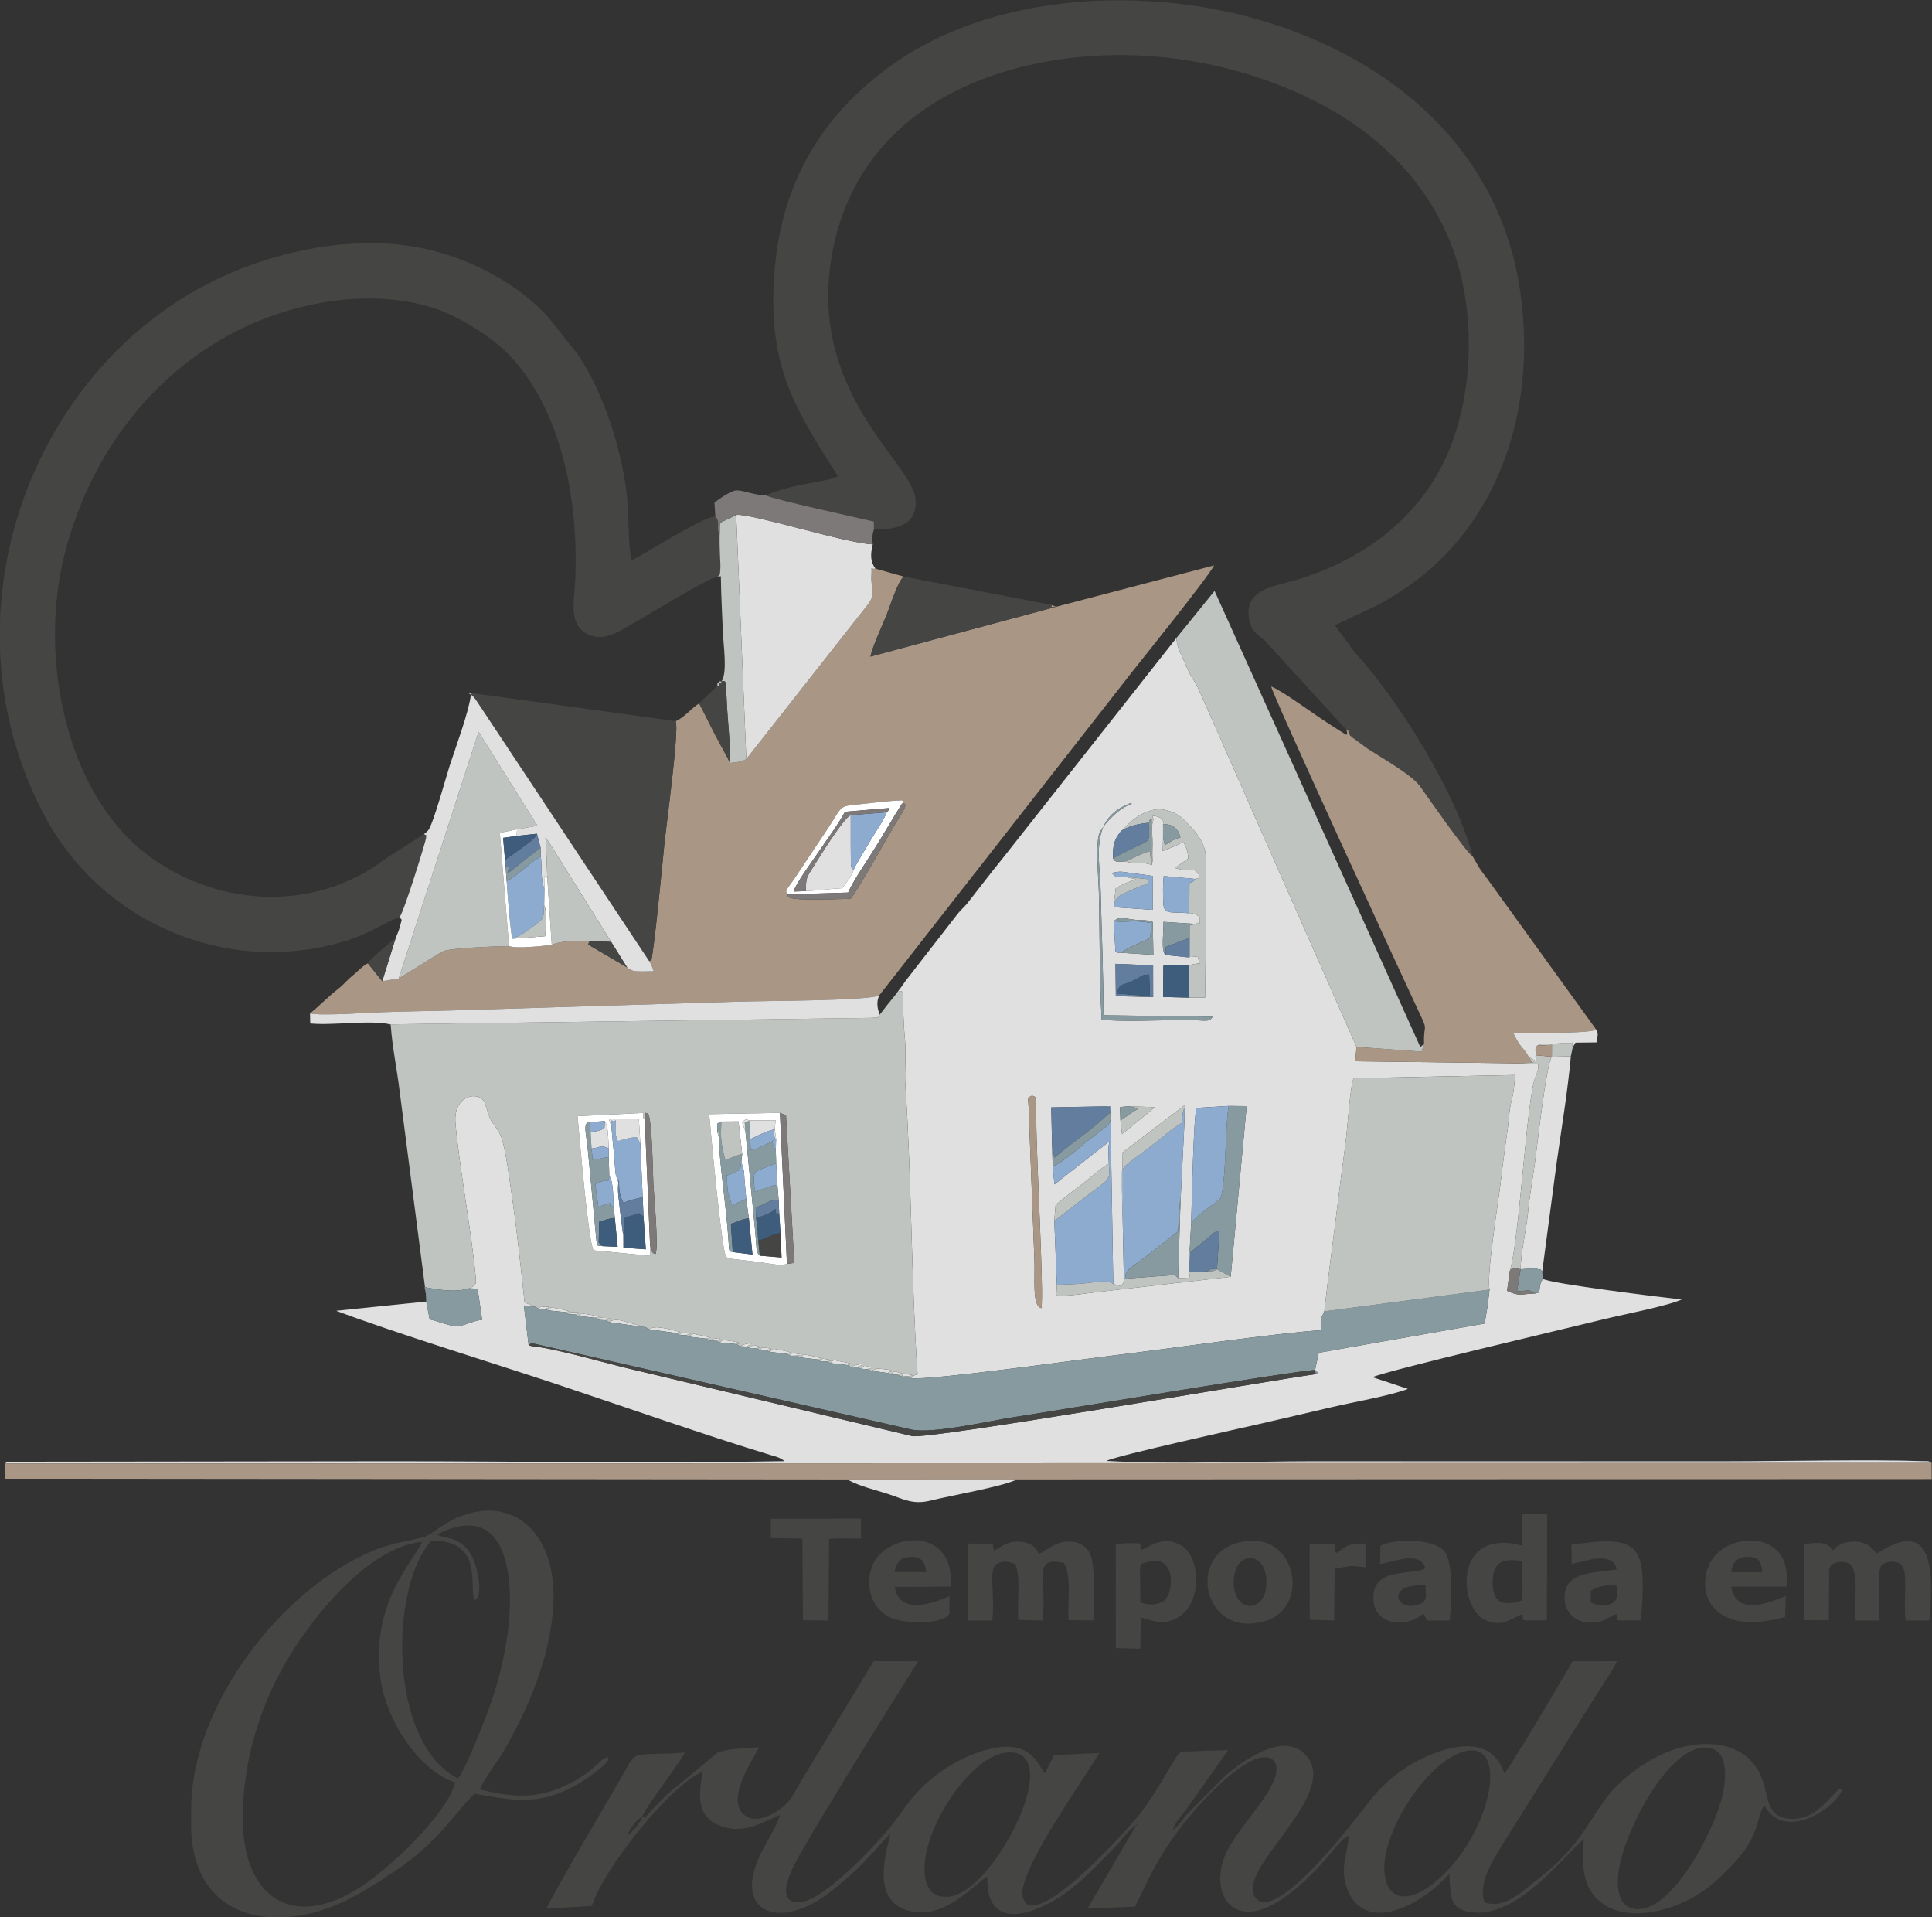 <?xml version="1.0" encoding="UTF-8"?>
<!DOCTYPE svg PUBLIC "-//W3C//DTD SVG 1.1//EN" "http://www.w3.org/Graphics/SVG/1.1/DTD/svg11.dtd">
<!-- Creator: CorelDRAW 2021 (64-Bit) -->
<svg xmlns="http://www.w3.org/2000/svg" xml:space="preserve" width="362.1mm" height="359.22mm" version="1.1" style="shape-rendering:geometricPrecision; text-rendering:geometricPrecision; image-rendering:optimizeQuality; fill-rule:evenodd; clip-rule:evenodd"
viewBox="0 0 36210 35921.98"
 xmlns:xlink="http://www.w3.org/1999/xlink"
 xmlns:xodm="http://www.corel.com/coreldraw/odm/2003">
 <rect x="0" y="0" width="36210" height="35921.98" fill="#333333" stroke="none"/>
 <defs>
  <style type="text/css">
   <![CDATA[
    .fil9 {fill:#3E5D7C}
    .fil3 {fill:#454544}
    .fil8 {fill:#627D9D}
    .fil6 {fill:#7C7978}
    .fil4 {fill:#869A9F}
    .fil5 {fill:#8DABCF}
    .fil1 {fill:#A99684}
    .fil2 {fill:#BFC4C0}
    .fil0 {fill:#E0E0E0}
    .fil7 {fill:white}
   ]]>
  </style>
 </defs>
 <g id="Layer_x0020_1">
  <g id="_2789030837136">
   <path class="fil0" d="M22124.1 22541.69l-43.67 1406.59 224.52 7.01c-48.53,-273.99 21.67,-315.42 -7.66,-524.85l26.1 -482.8c14.54,-335.24 42.42,-2033.56 103.57,-2187.96l603.09 -36.32 335.09 3.62 -299.13 3197.6 -2433.96 278.28c-233.82,23.17 -629.52,95.78 -834.58,68.63l10.71 -198.36 -48.14 -1194.09 24.74 -300.74c154.79,-135.37 323.21,-257.98 482.89,-379.24 108.95,-82.74 410.73,-347.84 515,-391.57 -5.64,-137.91 -21.61,-301.77 11.97,-422.56l-1031.98 808.92 -32.78 -344.22 -11.03 -364.91 -16.04 -734.11 1106.93 -20.35 55.39 3329.02 134.19 37.44c63.59,-69.83 55.4,-20.2 63.88,-143.99l-23.55 -1191.01 -7.29 -1161.76 1182.65 -899.72 -18.56 390.49 -72.35 1450.96zm-2782.28 -2012.04c99.89,35.92 79.25,2.85 80.44,456.22 1.97,751.1 145.59,3226.67 95.95,3526.23 -180,-41.34 -115.41,-547.77 -131.24,-910.68l-109 -2860.9c-7.6,-199.22 -38.65,-158.82 63.85,-210.87zm1657.63 464.9l-9.41 -250.66 145.72 -13.45 512.6 15.14 -618.38 505.68 -30.53 -256.71zm-92.59 -2934.77l704.75 28.95 0.89 593.4 -699.09 -16.32 -6.55 -606.03zm-32.88 -796.42c100.66,-99.95 212.67,-47.43 409.31,-27.63 126.36,12.73 222.28,-3.18 321.52,39.96l11.89 615.81 -607.04 -38.39c-163.82,-11.54 49.21,18.97 -72.07,-6.78 -5.9,-1.25 -20.82,-2.21 -25.49,-12.9 -4.34,-9.95 -12.88,-12.17 -6.88,-18.22l-31.24 -551.85zm-3.04 -265.06l38.5 -346.81c78.54,-64.01 271.18,-139.98 383.34,-176.06l-222.47 -49.9c-191.52,11.46 -123.11,30.09 -223.47,-56.27 64.81,-49.12 -16.66,-12.76 87.36,-30.86 32.56,-5.66 63.6,-4.03 96.63,-3.56l572.26 77.7 0.89 635.9 -733.04 -50.14zm713.82 -789.55l-7.58 -1.51c-143.53,-67.66 -373.14,-10.78 -483.4,-67.71 -112.62,4.05 -188.43,37.05 -234.61,-55.87 -3.1,-252.58 20.79,-354.78 159.91,-519.16l37.31 -20.71c66.23,-92.97 231.06,-239.59 386.34,-309.68 213.99,-96.59 357.25,-91.8 562.51,-1.55 83.86,36.88 137.55,84.18 200.22,143.91 43.68,41.62 49.78,52.46 87.13,90.21 117.14,118.38 277.67,315.31 300.26,523.53 31.91,294.04 -3.44,2225.57 -6.08,2701.33l-306.3 1.5 -481.93 -11.92 5.47 -586.82 475.07 -11.42c35.73,-7.82 112.3,-17.43 128.58,-21.93 191.74,-53 -29.92,57.13 73.71,-33.63 -88.36,-192.3 105.26,-57.93 -388.06,-107.68l-246.94 -25.11c-95.39,-63.68 -30.29,-478.09 -40.66,-620.6l599.71 38.8c90.24,-88.02 75.95,143.83 75.95,-132.08 -133.99,-102.75 -210.43,-61.8 -285.71,-75.81 -243.18,-18.87 -380.04,34.2 -391.32,-167.47 -9.48,-169.45 -11.42,-374.87 7.23,-522.1l599.24 54.83 43.91 -14.05c74.07,-47.28 -9.45,20.54 26.65,-51.51 -138.58,-207.07 -154.31,-36.36 -458.26,-141.11l246.95 -176.39c-6,-137.07 -36.88,-232.46 -105.84,-317.68 -29.83,35.92 -100.05,63.63 -135.6,81.63l-236.1 95.25 5.48 -252.48 -0.31 -245.08c-1.03,-46.05 30.17,-58.87 -46.33,-119.88 -6.51,-5.19 -16.86,-11.34 -24.28,-14.14 -202.93,-76.61 -100.55,32.55 -101.91,34.29 -84.79,108.71 33.36,656.01 -40.41,859.8zm-937.66 2896.62c-41.47,-784.86 -34.39,-1592.36 -51.85,-2383.32 -5.8,-263.1 -73.33,-955.95 19.62,-1131.6 87.48,-165.31 363.26,-460.12 596.85,-526.64 -30.87,-22.67 -3.42,-22.87 -80.3,9.54 -713.66,300.85 -516.52,992.34 -501.84,1648.69 16.99,759.33 52.98,1552.92 52.8,2301.68l2044.88 26.65c-64.8,116.59 -143.3,61.06 -492.65,61.99 -391.07,1.03 -1297.89,35.58 -1587.51,-6.99zm-3821.56 -525.14l-28.12 42.89 28.12 -42.89 75.29 -3.77c3.8,1.27 13.77,10.44 20.91,15.3 2.09,270.56 14.35,651.68 38.44,882.22 29.9,286.1 -12.63,555.36 9.48,881.77 115.36,1703.22 108.94,3682.47 227.38,5397.4 -147.66,43.59 -61.69,19.95 -119.86,72.55 402.05,37.6 3179.1,-354.41 3829.42,-432.11 879.36,-105.07 3147.99,-431.68 3856.66,-467.3 -7.84,-79.29 -17.48,-132.45 -5.48,-213.61l63.04 -140.58c85.68,-774.88 183.6,-1451.4 272.42,-2196.22 42.86,-359.4 97.45,-718.5 140.9,-1093.62 30.21,-260.9 74.2,-959.37 137.32,-1079.6l3026.94 -59.23c-31.38,272.19 -13.54,261.35 -75.09,507.92 -38.71,155.08 -42.63,333.06 -65.91,497.61 -39.33,278.02 -96.49,688.01 -131.16,999.93 -37,333.01 -271.51,1749.93 -208.88,2015.5 -12.11,114 -25.54,202.93 -37.97,318.1l-54.24 317.99 -3107.92 547.73 -70.3 321.8c125.5,108.68 13.42,77.52 12.76,78.59 -901.6,123.63 -7263.53,1231.08 -7565.43,1160.34l-5329.32 -1269.53c-487.53,-116.05 -1345.92,-371.87 -1804.95,-416.24l-52.58 -18.99 -88.71 -742.9 205.25 22.69 -191.88 -79.56c-78.14,-711.13 -138.63,-1323.64 -240.01,-2004.97 -33.24,-223.41 -122.5,-983.92 -228.24,-1161.18 -207.28,-347.47 -130.59,-117.45 -272.82,-556.67 -82.04,-253.36 -598.3,-184.78 -555.55,354.18 58.48,737.16 318.21,2156.83 381.34,2912.17 11.47,137.22 -10.88,137.95 -122.84,192.39l133.08 7.06c7.34,2.27 17.81,12.44 26.97,18.26l81.91 564.17c-172.46,17.34 -345.36,121.21 -485.59,120.54 -110.85,-0.52 -378.6,-102.86 -497.38,-128.66l-65.04 -333.44 -1686.74 173.46c1169.16,436.78 2940.69,977.89 4191.36,1394.7 1150.14,383.3 2798.94,960.18 3949.69,1307.54 106.31,32.09 171.04,42.66 262.57,114.99 -2424.28,45.59 -4892.9,2.26 -7322.12,2.26l-7223.32 8.38c-8.67,2.21 -18.8,6.85 -26.17,9.3l-46.68 24.47 36115.47 -10.36c-82.55,-48.74 -42.91,-29.1 -171.17,-34.09 -888.91,-34.63 -2721.77,2.3 -3636.19,2.3l-7761.11 0c-1250.73,0 -2665.53,61.71 -3896.03,-6.41 152.24,-92.12 2663.16,-645.7 2825.59,-683.33 484.34,-112.2 920.24,-211.91 1403.77,-326.2 396.48,-93.71 1083.75,-210.36 1420.37,-340.09l-663.47 -219.92c298.76,-130.9 3706.13,-930.09 4334.31,-1085.32 337.51,-83.41 1207.09,-250.78 1460.29,-370.35 -282.83,-29.3 -2523.88,-302.09 -2601.86,-389.8l-36.95 74.62c-2.68,8.33 -6.29,18.91 -8.87,28.45 -12.47,46.08 -15.67,105.41 -22.78,154.39l-68.37 19.37c-274.72,8.89 -296.28,63.6 -533.95,-49.41l51.93 -374.71c180.04,-557.91 313.02,-3250.3 484.42,-3647.2 3.94,-9.13 8.89,-16.33 12.63,-26.72 4.23,-11.72 7.61,-18.24 11.37,-31.37 27.58,-96.28 20.13,-64.95 25.48,-172.86l-392.84 -9.85 -3037.7 -38.14 23.52 -269.22 -2953.24 -6687.47c-83.78,-201.53 -133,-187.72 -249.31,-474.41 -68.18,-168.04 -166.73,-314.68 -173.03,-501.38l-3266.43 4141.32c-227.81,277.86 -427.71,546.51 -651.59,829.33 -56.26,71.07 -131,132.06 -183.88,200.91l-972.85 1252.3c-53.11,74.37 -95.35,141.16 -148.48,202.49zm-6606.54 5944.59c71.18,-32.97 133.44,-39.32 -19.9,-40.39 -130.67,-0.91 -28.55,-24.21 -106.92,35.99l126.82 4.4zm374.06 61.23l78.62 -16.21c-68.12,-18.96 -146.99,-37.5 -201.95,-45.97 -156.38,-24.09 -110.46,-62.09 -194,30.36l317.33 31.82zm190.39 44.6c69.58,-32.23 136.24,-40.06 -19.91,-41.1 -129.75,-0.86 -27.84,-25.18 -106.92,36.71l126.83 4.39zm374.05 61.85l78.66 -16.94c-68.57,-19.59 -150.25,-37.85 -203.25,-45.64 -138.16,-20.31 -141,-14.28 -192.74,30.15l317.33 32.43zm190.39 45.88c22.53,-10.88 196.95,-39.16 -18.8,-43.31 -131.25,-2.52 -27.91,-26.51 -108.02,37.02l126.82 6.29zm5546.85 1054.17l118.87 -2.04c45.71,-12.72 160.48,-15.27 16.34,-36.7 -168.01,-24.97 -79.92,-3.58 -135.21,38.74zm-198.46 -38.87l123.79 6.42 96.95 -24.27c-174.41,-37.34 -121.57,-67.76 -220.74,17.85zm-365.98 -66.96l309.26 39.44c134.38,-68.27 43.55,-50.76 -95.22,-74.36 -3.85,-0.65 -92.11,-6.59 -95.59,-6.22 -11.02,1.15 -20.23,2.8 -30.69,4.9l-87.76 36.24zm-198.46 -38.88l123.78 6.43 96.95 -24.27c-178.7,-38.69 -121.66,-69.81 -220.73,17.84zm-183.55 -33.81l126.82 6.29c186.87,-94.92 -5.2,-54.58 -95.38,-21.84 -7.61,2.76 -22.44,8.09 -31.44,15.55zm-380.9 -72.02l312.67 36.19 88.18 -21.94c-71.9,-18.36 -152.89,-36.52 -208.46,-44.98 -155.91,-23.75 -108.62,-61.96 -192.39,30.73zm-189.59 -31.68l118.87 -2.04c45.4,-11.63 162.66,-14.4 16.77,-36.39 -164.25,-24.75 -69.79,-12.29 -135.64,38.43zm-374.85 -74.15l312.67 36.19 84.05 -19.53c-67.24,-20.78 -145.35,-39.74 -202.72,-48.27 -156.51,-23.28 -111.49,-59.7 -194,31.61zm-189.6 -31.68l118.87 -2.05c45.56,-11.67 162.45,-14.54 16.77,-35.66 -171.8,-24.9 -85.42,0.41 -135.64,37.71zm-382.01 -72.69l313.64 35.9 90.21 -20.35c-68.84,-20.76 -144.52,-39.8 -202.21,-48.39 -165.2,-24.62 -112.13,-55.74 -201.64,32.84zm-182.43 -33.14l118.87 -2.87c43.44,-11.59 162.6,-15.17 16.33,-35.26 -169.03,-23.23 -77.47,-5.31 -135.2,38.13zm-198.46 -38.88l130.09 2.09 90.2 -20.36c-173.97,-36.92 -121.13,-67.34 -220.29,18.27zm-183.55 -33.81l126.82 6.29c133.85,-68 76.18,-75.58 -65.89,-34.83l-60.93 28.54zm-380.9 -72.02l317.33 32.43 83.21 -18.33c-71.06,-18.13 -152.94,-36.38 -208.15,-44.55 -136.69,-20.24 -139.67,-15.06 -192.39,30.45zm-183.55 -33.81l126.83 4.39c93.45,-43.28 107.11,-65.02 -40.62,-39.96l-55.03 20.5c-7.46,2.65 -22.22,7.79 -31.18,15.07zm-380.89 -72.03l312.67 36.19 83.71 -20.53c-69.51,-19.84 -150.56,-38.25 -203.64,-46.39 -155.93,-23.91 -109.16,-61.75 -192.74,30.73zm-183.55 -33.81l126.82 4.39c69.59,-32.22 136.25,-40.06 -19.9,-41.09 -129.75,-0.86 -27.84,-25.19 -106.92,36.7zm-570.49 -103.7l502.27 67.25 83.67 -19.8c-296.81,-71.09 -474.44,-128.79 -585.94,-47.45zm-755.53 -136.5l693.35 97.92 -475.27 -131.38c-67.7,-10.72 -164.9,-11.67 -218.08,33.46z"/>
   <path class="fil1" d="M14764.6 16759.85c-66.19,-72.5 -16.27,-86.21 137.29,-315.33l592.68 -889c278.33,-417.5 224.08,-446.71 507.36,-473.68 300.92,-28.64 616.08,-75.81 905.73,-84.9 34.98,47.41 33.48,1.53 -6.24,68.43 177.99,-61.71 -46.62,242.98 -132.92,390.42 -164.81,281.6 -709.25,1258.36 -829.39,1386.18 -170.63,0 -1085.42,47.92 -1162.22,-35.27 -53.89,15.1 -34.86,13.09 -12.29,-46.85zm5028.33 -5390.11l-93.28 -37.15c38.06,44.06 -69.68,53.71 93.28,37.15l-3478.9 933.54c40.81,-195.47 221.89,-579.83 302.38,-780.29 61.49,-153.14 220.15,-656.27 324.56,-718.61l-532.49 -149.22c-116.94,20.2 -60.77,-80.81 -76.92,135.31 -16.06,214.98 93.2,308.5 -46.16,511.93l-2297.8 2920.56c-91.07,57.67 -171.28,57.99 -307.4,73.68 -32.33,-89.79 -201.66,-380.25 -275.56,-524.05 -102.84,-200.09 -195.85,-393.9 -301.99,-593.99 -165.27,109.75 -272.53,261.69 -438.69,334.76 68.42,163.77 -173.73,1932.7 -210.82,2290.44 -34.31,330.99 -200.96,2117.36 -260.98,2245.34 12.14,-61.07 27.08,-48.44 -31.33,-48.44l31.33 48.44c3.63,8.68 9.36,19.98 11.79,25.66l21.64 50.55c11.93,29.11 11.92,22 26.59,73.63 -89.08,0 -199.99,6.54 -285.66,2.52 -67.23,-3.16 -61.32,2.21 -121.31,-18.03l-70.03 -39.46c-3.65,-10.95 -13.91,-11.18 -21.16,-16.37l-731.69 -429.32 32.46 -71.36c-204.63,-2.74 -572.03,2.29 -713.46,79.63 -183.54,17.5 -668.77,77.38 -801.62,19.67 -197.79,4.17 -1104.64,36.09 -1231.41,98.22 -100.73,49.37 -309.36,184.79 -418.51,252.49 -149.85,92.94 -262.11,165.37 -417.49,258.69l-308.01 50 -269.56 -335.21c-102.01,49.63 -191.65,153.56 -284.08,228.17 -106.46,85.94 -166.85,169.13 -275.29,253.36 -182.43,141.7 -347.16,313.24 -524.2,457.39 215.58,47.77 1052.39,-12.4 1325.33,-22.58 443.56,-16.52 893.5,-21.65 1339.96,-33.74l5325.82 -163.89c425.97,-16.13 2488.01,-13.21 2677.37,-118.62l4733.75 -6054.57c193.83,-246.89 1408.48,-1752.06 1542.34,-2002.2l-2962.8 775.97z"/>
   <path class="fil2" d="M14617.76 20852.48l113.94 46.43 154.94 2765.23 -137.43 17.02c-119.71,51.69 -398.91,-19.96 -560.82,-38.08l-487.12 -56.25c-88.73,-21.7 -47.9,0.49 -93.39,-44.05 -81.15,-97.46 -287.55,-2331.27 -316.1,-2665.47l1325.98 -24.83zm-2533.42 122.29c23.92,-199.11 -7.32,-91.69 60.82,-115.34 79.47,135.86 89.24,1091.99 100.17,1331.01 7.27,159.07 103.94,1182.59 40.94,1305.7 -3.57,-1.15 -71.79,11.27 -92.52,-127.05 -2.31,-15.44 -5.18,-20.76 -9.78,-30.33l-0.71 192.68 -1060.26 -102.99c-102.39,-198 -260.22,-2110.04 -298.83,-2514l1231.03 -60.4c0,134.54 -4.12,74.66 29.14,120.72zm4741.2 -2394.54l-28.12 42.89c-67.85,81.43 -96.92,117.85 -158.54,195.2 -65.76,82.54 -102.2,135.64 -151.55,194.18 -71.35,87.55 27.27,36.23 -142.28,60.25l-8998.6 121.18c-3.9,-7.85 -16.46,1.81 -24.7,2.63 30.61,427.08 115.75,821.52 165.89,1229.67l494.42 3819.89 -20.99 -126.84c278.48,53.81 580.7,101.92 832.88,21.05 111.96,-54.44 134.31,-55.17 122.84,-192.39 -63.13,-755.34 -322.86,-2175.01 -381.34,-2912.17 -42.75,-538.96 473.51,-607.54 555.55,-354.18 142.23,439.22 65.54,209.2 272.82,556.67 105.74,177.26 195,937.77 228.24,1161.18 101.38,681.33 161.87,1293.84 240.01,2004.97l191.88 79.56 68.23 36.45c78.37,-60.2 -23.75,-36.9 106.92,-35.99 153.34,1.07 91.08,7.42 19.9,40.39l56.73 29.41c83.54,-92.45 37.62,-54.45 194,-30.36 54.96,8.47 133.83,27.01 201.95,45.97l-78.62 16.21 63.56 40.21c79.08,-61.89 -22.83,-37.57 106.92,-36.71 156.15,1.04 89.49,8.87 19.91,41.1l56.72 29.42c51.74,-44.43 54.58,-50.46 192.74,-30.15 53,7.79 134.68,26.05 203.25,45.64l-78.66 16.94 63.57 39.59c80.11,-63.53 -23.23,-39.54 108.02,-37.02 215.75,4.15 41.33,32.43 18.8,43.31l64.1 35.73c53.18,-45.13 150.38,-44.18 218.08,-33.46l475.27 131.38 62.18 38.58c111.5,-81.34 289.13,-23.64 585.94,47.45l-83.67 19.8 68.22 36.45c79.08,-61.89 -22.83,-37.56 106.92,-36.7 156.15,1.03 89.49,8.87 19.9,41.09l56.73 29.42c83.58,-92.48 36.81,-54.64 192.74,-30.73 53.08,8.14 134.13,26.55 203.64,46.39l-83.71 20.53 68.22 35.84c8.96,-7.28 23.72,-12.42 31.18,-15.07l55.03 -20.5c147.73,-25.06 134.07,-3.32 40.62,39.96l56.72 29.42c52.72,-45.51 55.7,-50.69 192.39,-30.45 55.21,8.17 137.09,26.42 208.15,44.55l-83.21 18.33 63.57 39.59 60.93 -28.54c142.07,-40.75 199.74,-33.17 65.89,34.83l56.73 27.52c99.16,-85.61 46.32,-55.19 220.29,-18.27l-90.2 20.36 68.37 36.79c57.73,-43.44 -33.83,-61.36 135.2,-38.13 146.27,20.09 27.11,23.67 -16.33,35.26l63.56 36.01c89.51,-88.58 36.44,-57.46 201.64,-32.84 57.69,8.59 133.37,27.63 202.21,48.39l-90.21 20.35 68.37 36.79c50.22,-37.3 -36.16,-62.61 135.64,-37.71 145.68,21.12 28.79,23.99 -16.77,35.66l70.73 33.73c82.51,-91.31 37.49,-54.89 194,-31.61 57.37,8.53 135.48,27.49 202.72,48.27l-84.05 19.53 62.18 37.96c65.85,-50.72 -28.61,-63.18 135.64,-38.43 145.89,21.99 28.63,24.76 -16.77,36.39l70.72 33.72c83.77,-92.69 36.48,-54.48 192.39,-30.73 55.57,8.46 136.56,26.62 208.46,44.98l-88.18 21.94 68.23 35.83c9,-7.46 23.83,-12.79 31.44,-15.55 90.18,-32.74 282.25,-73.08 95.38,21.84l56.73 27.52c99.07,-87.65 42.03,-56.53 220.73,-17.84l-96.95 24.27 74.68 32.45 87.76 -36.24c10.46,-2.1 19.67,-3.75 30.69,-4.9 3.48,-0.37 91.74,5.57 95.59,6.22 138.77,23.6 229.6,6.09 95.22,74.36l56.72 27.52c99.17,-85.61 46.33,-55.19 220.74,-17.85l-96.95 24.27 74.67 32.45c55.29,-42.32 -32.8,-63.71 135.21,-38.74 144.14,21.43 29.37,23.98 -16.34,36.7l63.57 35.19c58.17,-52.6 -27.8,-28.96 119.86,-72.55 -118.44,-1714.93 -112.02,-3694.18 -227.38,-5397.4 -22.11,-326.41 20.42,-595.67 -9.48,-881.77 -24.09,-230.54 -36.35,-611.66 -38.44,-882.22 -7.14,-4.86 -17.11,-14.03 -20.91,-15.3l-75.29 3.77z"/>
   <path class="fil3" d="M14356.38 9281.43c77.09,63.11 1760.09,428.21 2021.76,490.89l1.79 149.96c442.8,0 817.35,-83.47 778,-571.89 -56.56,-702.16 -2138.13,-2054.24 -1520,-4799.32 480.14,-2132.28 2304.5,-3208.38 4407.48,-3462.92 1565.41,-189.47 3111.05,110.18 4385.45,701.58 1204.01,558.73 2142.21,1398.89 2679.06,2578.96 582.95,1281.38 554.51,3080.2 -65.63,4321.81 -537.01,1075.17 -1577.07,1887.31 -3009.45,2247.06 -352.31,88.49 -700.46,208.93 -624.45,657.64 38.54,227.5 144.07,290.02 279.09,390.98l1545.33 1689.51c44.43,41.2 16.16,-38.09 63.15,94.28l5.56 15.97c8.12,4.64 19.04,4.73 22.43,16.85 3.33,11.92 17.32,13.08 21.86,16.86l284.88 209.43c283.35,182.55 832.46,493.3 984.97,707.78 75.91,106.76 864.61,1241.28 985.95,1313.99 -295.57,-1155.6 -1371.92,-2917 -2211.95,-3825.5l-373.54 -508.94 771.61 -362.92c138.37,-74.63 247.77,-137.25 380.69,-220.1 1858.93,-1158.64 2638.39,-3346.07 2329.18,-5618.34 -365.87,-2688.66 -2377.94,-4371.73 -4769.63,-5105.8 -2191.81,-672.72 -5087.62,-571.7 -7015.13,808.79 -1323.24,947.7 -2093.62,2230.61 -2206.28,3967.34 -112.38,1732.6 415.72,2497.49 1196.2,3740.27l-154.01 56.71c-390.07,79.7 -834.46,135.87 -1194.37,299.07z"/>
   <path class="fil3" d="M7487.14 17188.74c89.17,-106.97 498.58,-1450.4 497.49,-1480.38 -3.43,-94.02 60.13,-17.37 -37.35,-79.48l-710.65 453.94c-1361.07,1043.26 -3247.62,916.73 -4554.55,-128.53 -1435.67,-1148.24 -1960.35,-3608.35 -1475.81,-5550.63 620.77,-2488.36 2508.06,-4401.4 5009.46,-4761.6 726.71,-104.64 1528.85,-49.33 2149.67,219.9 372.43,161.51 848.87,467.64 1110.86,723.44 969.3,946.4 1371.05,2610.05 1306.72,4245.25 -15.63,397.31 -121.78,821.84 168.68,1017.18 326.16,219.35 650.76,-19.67 914.96,-166.47 277.19,-154.01 1376.63,-840.92 1589.94,-876.83 54.98,-83.56 27.96,20.32 44.09,-148.41 5.3,-55.38 -3.14,-154.46 -5.68,-213.35 -6.09,-141.51 -9.96,-282.99 -7.25,-424.59 -77.38,-141.07 25.02,-219.64 -81.11,-343.77 -301.67,43.69 -1260.77,678.82 -1574.12,825.37 -112.5,-710.45 37.3,-1002.59 -266.28,-2157.84 -159.29,-606.15 -442.39,-1283.07 -751.59,-1719.11l-530.61 -668.99c-565.42,-633.94 -1491.81,-1129.84 -2395.91,-1308.38 -1393.91,-275.27 -2945.14,121.64 -4027.32,689.05 -3397.99,1781.61 -4959.55,6331.99 -3021.47,9958.44 1113.11,2082.79 3584.45,3058 5808.13,2282 276.38,-96.44 679.12,-344.15 839.7,-386.21z"/>
   <path class="fil3" d="M29697.22 34458.4c-19.29,28.77 23.5,-35.05 0,0zm-4389.31 -37.45c-4.83,8.88 -11.83,-23.44 -13.64,-27.1l13.64 27.1zm-4002.64 -244.2c0.01,-4.72 10.55,7.88 7.9,11.8 -42.71,63.1 -10.48,-15.67 -11.12,-16.64 -0.1,-0.16 3.21,6.77 3.22,4.84zm-9535.98 207.27c16.69,-93.85 172.72,-313.07 267.99,-342.63 -23.07,100.28 -191.89,294.42 -267.99,342.63zm2866.82 -383.08c0,-3.96 10.22,6.28 7.55,9.21l-7.55 -9.21zm17659.84 -416.12c-130.43,657.53 -921.34,2194.15 -1595.17,2188.87 -413.55,-3.24 -415.55,-479.68 -342.12,-837.35 146.62,-714.21 900.95,-2171.49 1581.37,-2190.68 428.24,-12.08 429.52,468.15 355.92,839.16zm-13008.17 -105.83c-137.1,762.24 -903.34,1963.37 -1464.57,2054.38 -431.59,69.99 -529.7,-281 -485.93,-675.7 83.35,-751.54 846.46,-1904.74 1481.87,-2011.8 439.05,-73.98 536.3,256.89 468.63,633.12zm6657.02 1516.94c0,-690.6 709.82,-1831.22 1361.52,-2127 924.83,-419.73 756.01,1100.76 -81.25,2072.85 -683.31,793.35 -1280.27,771.64 -1280.27,54.15zm-6362.07 -1766.03c-136.63,-159.7 -274.1,-761.01 -1318.3,-369.2 -464.38,174.25 -854.32,472.45 -1124.89,778.93 -144.11,163.23 -274.47,368.41 -411.61,541.46 -320,403.78 -1029.83,1133.84 -1481.47,1377.49 -246.79,133.15 -595.25,152.92 -499.15,-251.29 56.54,-237.79 182.11,-453.22 299.02,-655.35 594.72,-1028.21 1528.86,-2510.95 2162.33,-3525l-834.45 -1.34 -1363.63 2254.6c-144.44,241.23 -189.45,378.63 -396.12,523.35 -150.61,105.47 -450.84,263.99 -647.31,117.97 -390.33,-290.09 140.55,-1042.79 263.36,-1281.05 -230.31,17.5 -597.36,22.7 -783.8,101.52l-964.43 798.1c-74.78,82.15 -128.85,133.87 -208.08,214.82 -245.77,251.07 -112.84,166.24 -236.92,186.48 23.49,-124.82 617.95,-886.01 800.56,-1202.1 -859.96,57.58 -917.3,-31.84 -1063.41,233.79 -37.34,67.88 -69.77,126.94 -100.94,181.41 -208.03,363.46 -1380.8,2347.04 -1431.26,2510.53l850.63 -51.34c204.43,-662.44 1424.24,-2234.4 2079.37,-2518.86 -91.01,473.28 -103.72,833.66 297.89,1005.52 463.52,198.34 835.24,-67.58 1150.61,-194.23 -100.96,341.19 -409.24,680.4 -504.45,1123.37 -123.01,572.31 272.67,826.65 804.92,666.57 435.08,-130.85 716.92,-407.72 987.82,-634.38 319.97,-267.72 683.78,-728.31 783.01,-802.74 -74.32,320.08 -403.46,1290.82 385.87,1456.06 665.48,139.32 1174.87,-518.53 1427.43,-648.76 -38.27,1134.1 1046.76,622.8 1499.58,281.13 266.17,-200.83 454.81,-395.18 662.84,-607.19 95.39,-97.23 217.01,-214.42 311.96,-322.41 110.04,-125.15 168.43,-223.61 319.52,-323.09l-915.42 1567.14 892.27 -35.28c194.14,-407.49 336.29,-716.17 569.43,-1083.41 346.82,-546.31 1091.82,-1411.79 1650.85,-1667.04 233.11,-106.43 485.55,-53.75 416.44,273.6 -84.88,402.03 -761.16,1057.21 -953.81,1518.08 -196.67,470.51 -73.4,1047.55 439.22,1053.41 514.88,5.88 1174.69,-664.25 1472.69,-1011.17 83.42,-97.11 283,-371.61 402.74,-408.64 -0.58,313.22 -166.57,556.97 -39.14,948.1 294.7,904.51 1360.06,401.23 1928.87,-239.4 28.14,425.45 -9.41,674.68 436.96,724.18 874.41,96.98 1738.03,-1106.29 2085.01,-1372.66 -55.42,591.27 4.46,998.33 410.83,1245.82 397.77,242.25 988.66,139.22 1388.57,-34.3 478.81,-207.75 706.01,-442.89 990.22,-738.36 517.98,-538.49 434.55,-870.46 591.8,-1106.99 374.91,681.94 1316.88,73.95 1469.55,-305.45 -123.26,2.82 -18.61,-42.83 -129.58,61.58 -183.65,172.79 -394.56,486.59 -778.13,497.7 -571.61,16.56 -450.48,-442.12 -643.07,-841.21 -352.15,-729.79 -1347.8,-672.05 -2043.02,-261.11 -1233.47,729.09 -888.89,1300.35 -2172.38,2273.33 -234.08,177.45 -561.99,524.34 -944.95,394.85 -158.79,-386.51 266.51,-966.22 439.74,-1252.93l1373.76 -2189.95c110.38,-180.52 229.05,-356.88 340.6,-540.65 98.91,-162.95 255.18,-369.98 324.89,-538.05l-827.46 1.88c-146.5,249.87 -1185.6,2015.72 -1282.04,2102.16 -214.44,-652.78 -854.72,-564.36 -1376.37,-352.15 -490.85,199.69 -876.06,520.4 -1145.3,865.25 -284.13,363.93 -1665.14,2189.05 -2101.92,1858.74 -571.72,-494.05 1691.11,-2018.91 854.23,-2760.63 -438.83,-388.92 -1203.87,221.67 -1433.57,407.03l-773.88 776.9c-74.22,95.09 -138.95,206.87 -236.29,259.3 38.24,-137.37 161.35,-257.27 252.52,-381.5l782.66 -1108.33c-234,3.55 -475.55,14.51 -709.8,23.39 -167.04,6.33 -168.94,-14.13 -250.43,92.74 -63.55,83.33 -383.83,675.3 -676,1056.95 -240.02,313.51 -2079.9,2350.5 -2215.14,1553.61 -80.82,-476.19 1163.41,-2197.84 1437.87,-2674.23l-846.64 40.09 -173.88 342.84z"/>
   <path class="fil1" d="M26689.99 19559l-45.35 146.67 -1220.29 -88.53 -23.52 269.22 3037.7 38.14 331.1 -13.59c-88.81,3.68 -55.47,-27.64 -126.47,-119.88 -52.77,-104.52 -98.97,-133.57 -158.22,-216.32 -43.16,-60.27 -84.56,-137.29 -126.75,-221.58 271.08,0 1409.33,19.6 1558.8,-59.96l-2036.97 -2819.67c-67.6,-88.77 -90.45,-118.75 -149.49,-203.34l-114.16 -196.83c-2.58,-4.7 -7.84,-15.41 -12.76,-22.48 -121.34,-72.71 -910.04,-1207.23 -985.95,-1313.99 -152.51,-214.48 -701.62,-525.23 -984.97,-707.78l-284.88 -209.43c-4.54,-3.78 -18.53,-4.94 -21.86,-16.86 -3.39,-12.12 -14.31,-12.21 -22.43,-16.85l-5.56 -15.97c-46.99,-132.37 -18.72,-53.08 -63.15,-94.28 18.51,71.32 20.53,48.58 -1.6,94.39 -246.24,-154.11 -460.82,-292.06 -708.96,-465.98 -150.37,-105.4 -546.85,-382.93 -699.45,-441 46.82,209.49 2359.85,5218.82 2622.91,5785.08 377.2,811.95 226.63,430.91 242.28,910.82z"/>
   <path class="fil4" d="M24820.82 24572.1l-63.04 140.58c-12,81.16 -2.36,134.32 5.48,213.61 -708.67,35.62 -2977.3,362.23 -3856.66,467.3 -650.32,77.7 -3427.37,469.71 -3829.42,432.11l-63.57 -35.19 -118.87 2.04 -74.67 -32.45 -123.79 -6.42 -56.72 -27.52 -309.26 -39.44 -74.68 -32.45 -123.78 -6.43 -56.73 -27.52 -126.82 -6.29 -68.23 -35.83 -312.67 -36.19 -70.72 -33.72 -118.87 2.04 -62.18 -37.96 -312.67 -36.19 -70.73 -33.73 -118.87 2.05 -68.37 -36.79 -313.64 -35.9 -63.56 -36.01 -118.87 2.87 -68.37 -36.79 -130.09 -2.09 -56.73 -27.52 -126.82 -6.29 -63.57 -39.59 -317.33 -32.43 -56.72 -29.42 -126.83 -4.39 -68.22 -35.84 -312.67 -36.19 -56.73 -29.42 -126.82 -4.39 -68.22 -36.45 -502.27 -67.25 -62.18 -38.58 -693.35 -97.92 -64.1 -35.73 -126.82 -6.29 -63.57 -39.59 -317.33 -32.43 -56.72 -29.42 -126.83 -4.39 -63.56 -40.21 -317.33 -31.82 -56.73 -29.41 -126.82 -4.4 -68.23 -36.45 -205.25 -22.69 88.71 742.9 52.58 18.99 -52.58 -18.99c54.09,-35.56 13.84,-25.02 98.75,-26.92l7066.5 1607.59c393.1,91.93 1488.18,-163.6 1930.48,-231.11 905.13,-138.15 5143.8,-851.22 5643.79,-883.73l12.76 78.59c0.66,-1.07 112.74,30.09 -12.76,-78.59l70.3 -321.8 3107.92 -547.73 54.24 -317.99c12.43,-115.17 25.86,-204.1 37.97,-318.1l-3096.54 407.71z"/>
   <path class="fil2" d="M24820.82 24572.1l3096.54 -407.71c-62.63,-265.57 171.88,-1682.49 208.88,-2015.5 34.67,-311.92 91.83,-721.91 131.16,-999.93 23.28,-164.55 27.2,-342.53 65.91,-497.61 61.55,-246.57 43.71,-235.73 75.09,-507.92l-3026.94 59.23c-63.12,120.23 -107.11,818.7 -137.32,1079.6 -43.45,375.12 -98.04,734.22 -140.9,1093.62 -88.82,744.82 -186.74,1421.34 -272.42,2196.22z"/>
   <path class="fil3" d="M8530.13 33398.2c-137.68,578.61 -1264.92,1672.28 -1903.71,2040.91 -1253.28,723.22 -2076.21,9.68 -2076.21,-1360.4 0,-1284.51 448.17,-2432.23 1041.15,-3307.1 419.75,-619.29 1347.76,-1778.98 2320.4,-1882.81 -177.5,401.87 -952.02,1120.29 -785.75,2522.09 98.93,834.06 734.43,1770.44 1404.12,1987.31zm51.97 -73.52c-1319.95,-678.22 -1277.07,-3615.53 -493.89,-4457.97 1014.12,-6.68 679.76,913.12 811.39,1118.56 185.36,-113.71 17.93,-702.13 -65.47,-850.58 -61.41,-109.31 -162.23,-204.81 -269.04,-259.45 -154.76,-79.17 -280.77,-64.99 -374.99,-123.41 1302.63,-662.28 1474.73,773.77 1320.78,1880.11 -72.56,521.51 -203.06,997.24 -375.76,1458.2 -88.09,235.14 -429.29,1105.5 -553.02,1234.54zm410.97 206.09c93.23,-226.84 330.06,-516.65 469.52,-758.74 447.6,-777 840.55,-1705.4 905.04,-2653.46 91.35,-1342.7 -692.89,-2074.88 -1687.23,-1725.87 -387.31,135.95 -586.25,371.51 -749.54,412.74 -379.23,95.74 -589.84,105.14 -947.05,254.15 -1708.26,712.62 -3400.92,2900.04 -3400.92,4842.73l0 317.5c0,1024.15 584.15,1707.53 1612.55,1707.53 912.32,0 1597.21,-466.81 2169.77,-842.71 890.91,-584.91 1185.28,-1167.29 1534.39,-1474.81 670.64,119.22 1157.73,235.99 1861.9,-140.66 179.46,-96 634.67,-410.6 644.97,-509.12 -44.58,-32.05 30.31,-65.84 -97.92,-2.68l-244.55 216.26c-104.73,80.64 -235.6,166.17 -365.87,233.81 -624.26,324.16 -1089.72,269.17 -1705.06,123.33z"/>
   <polygon class="fil1" points="15907.05,27735.91 19031.12,27734.83 36204.6,27728.57 36201.96,27413 86.49,27423.36 87.68,27721.32 "/>
   <path class="fil2" d="M22048.77 11953.88c6.3,186.7 104.85,333.34 173.03,501.38 116.31,286.69 165.53,272.88 249.31,474.41l2953.24 6687.47 1220.29 88.53 45.35 -146.67c-10.14,8.94 -74.5,63.64 -68.76,63.19l-3857.46 -8549.92 -715 881.61z"/>
   <path class="fil3" d="M12160.83 18000.7c58.41,0 43.47,-12.63 31.33,48.44 60.02,-127.98 226.67,-1914.35 260.98,-2245.34 37.09,-357.74 279.24,-2126.67 210.82,-2290.44l-3820.84 -527.41 -16.85 30.17c29.04,21.02 19.95,9.78 57,51.98 20.31,23.13 37.64,47.93 60.67,82.52l3216.89 4850.08z"/>
   <path class="fil0" d="M13987.6 14222.96l2297.8 -2920.56c139.36,-203.43 30.1,-296.95 46.16,-511.93 16.15,-216.12 -40.02,-115.11 76.92,-135.31 -99.89,-130.25 -96.13,-274.45 -50.62,-455.68 -483.13,-11.59 -2334.01,-599.95 -2559.8,-549.9l189.54 4573.38z"/>
   <path class="fil2" d="M7472.3 18335.66c155.38,-93.32 267.64,-165.75 417.49,-258.69 109.15,-67.7 317.78,-203.12 418.51,-252.49 126.77,-62.13 1033.62,-94.05 1231.41,-98.22l-171.79 -2119.86 322.14 -67.52 381.96 -66.15 -1101.86 -1760.48 -1497.86 4623.41z"/>
   <path class="fil0" d="M8826.27 13016.12c-37.23,318.49 -284.11,980.86 -395.87,1324.05 -65.82,202.15 -313.51,1113.19 -406.53,1221.13 -6.27,7.27 -17.45,16.68 -22.98,22.55l-53.61 45.03c97.48,62.11 33.92,-14.54 37.35,79.48 1.09,29.98 -408.32,1373.41 -497.49,1480.38 54.21,64.67 48.73,10.73 10.5,165.4 -22.67,91.69 -44.62,128.74 -83.04,226.93l-250.31 804.59 308.01 -50 1497.86 -4623.41 1101.86 1760.48 -381.96 66.15 -7.17 124.87 381.06 -41.55 67.04 260.83 6.65 167.88c20.43,203.49 -6.2,446.94 68.35,606.57l-6.39 -251.81c66.76,57.97 10.54,-59.19 58.47,59.24l-28.44 -765.92c-29.72,31.89 0.28,2.05 49.03,65.81l1176.96 1885.89 298.4 476.95c7.25,5.19 17.51,5.42 21.16,16.37l70.03 39.46c59.99,20.24 54.08,14.87 121.31,18.03 85.67,4.02 196.58,-2.52 285.66,-2.52 -14.67,-51.63 -14.66,-44.52 -26.59,-73.63l-21.64 -50.55c-2.43,-5.68 -8.16,-16.98 -11.79,-25.66l-31.33 -48.44 -3216.89 -4850.08c-23.03,-34.59 -40.36,-59.39 -60.67,-82.52 -37.05,-42.2 -27.96,-30.96 -57,-51.98l16.85 -30.17c-68.32,25.54 -78.16,-1.7 -16.85,30.17z"/>
   <path class="fil0" d="M5811.16 18989.37l3.49 188.15c419.9,42.85 1141.36,-72.21 1507.1,19.04 8.24,-0.82 20.8,-10.48 24.7,-2.63l8998.6 -121.18c169.55,-24.02 70.93,27.3 142.28,-60.25 -39.64,-108.17 -70.04,-228.49 -7.69,-361.96 -189.36,105.41 -2251.4,102.49 -2677.37,118.62l-5325.82 163.89c-446.46,12.09 -896.4,17.22 -1339.96,33.74 -272.94,10.18 -1109.75,70.35 -1325.33,22.58z"/>
   <path class="fil3" d="M19792.93 11369.74c-162.96,16.56 -55.22,6.91 -93.28,-37.15l-2758.68 -528.21c-104.41,62.34 -263.07,565.47 -324.56,718.61 -80.49,200.46 -261.57,584.82 -302.38,780.29l3478.9 -933.54z"/>
   <path class="fil3" d="M18629.98 29057.07l-26.58 -134.56 -458.7 -0.39 1.06 1442.2 450.82 -0.01c59.56,-514.98 -86.15,-974.66 94.57,-1066.84 131.98,-67.31 246.89,-30.26 339.2,12.71 102.54,246.24 34.96,732.86 51.92,1041.69l460.97 14.12c76.38,-853.68 -192.47,-1199.36 396.16,-1081.1 153.54,240.8 62.48,728.18 89.21,1073.14l460.84 5.02c21.71,-284.77 42.05,-1043.34 -60.73,-1250.78 -72.17,-145.7 -209.43,-241.33 -451.08,-224.22 -218,15.43 -336.06,152.58 -507.07,228.86 -56.15,-130.55 -161.85,-221.64 -375.78,-230.46 -214,-8.81 -333.12,95.62 -464.81,170.62z"/>
   <path class="fil3" d="M34359.62 29048.42l-71.19 -72.44c-116.28,-89.47 -238.6,-70.45 -472.49,-43.88l0.84 1425.93 460.21 3.04 5.51 -904.64c26.52,-228.17 -36.5,172.19 11.6,-65.64 2.11,-10.46 6.65,-22.86 8.6,-31.21 20.23,-86.15 249.12,-130.16 364.12,-57.81 190.23,147.2 75.38,771.06 101.62,1062.54l444.43 0c46.56,-409.74 -60.82,-959.74 70.82,-1053.51 57.6,-41.02 383.95,-150.57 416.93,184.79 22.59,229.78 -18.39,583.31 14.04,868.72l444.43 0c84.36,-936.82 76.11,-1952.1 -977.55,-1256.82l-145.1 -139.84c-192.31,-136.1 -545.36,-97.78 -676.82,80.77z"/>
   <path class="fil5" d="M21039.65 22761.72l23.55 1191.01 23.95 6.34c4.82,-197.98 153.47,-217.93 466.98,-473.81l526.73 -413.22c0.97,-69.44 43.6,-791.33 43.24,-530.35l72.35 -1450.96 6.54 -320.44c-27.95,43.41 -5.58,-20.81 -34.66,85.06l-21.52 189.25c-111.6,64.99 -186.82,119.63 -288.42,203.51 -1069.82,883.3 -821.34,364.17 -818.74,1513.61z"/>
   <path class="fil5" d="M20806.57 20846.16c11.78,117.43 29.2,156.56 -53.33,247.76l-420.43 324.29c-116.57,95.99 -459.47,397.92 -602.93,431.42l32.78 344.22 1031.98 -808.92c-33.58,120.79 -17.61,284.65 -11.97,422.56 20.49,330.91 26.15,264.76 -432.45,612.56l-590.18 458.99 48.14 1194.09c194.31,-2.78 394.79,-11.3 568.14,-29.81 182.89,-19.54 377.61,-67.96 488.81,15.96l-55.39 -3329.02 -1106.93 20.35 1050.13 -21.48c53.16,73.1 31.07,-90.16 53.63,117.03z"/>
   <path class="fil3" d="M28522.08 29988.43c-317.77,103.37 -543.23,74.69 -546.79,-319.3 -3.47,-383.41 162.66,-479.04 545.81,-419.84l11.53 137.47 2.1 458.77 -12.65 142.9zm9.29 -1026.88c-1292.2,-344.26 -1193.49,1128.59 -724.32,1378.67 335.7,178.94 510.33,-20.61 728.07,-94.41 9.92,179.93 12.27,80.51 49.48,118.5l406.86 -2.33 6.54 -1988.04 -465.47 -3.62 -1.16 591.23z"/>
   <path class="fil3" d="M21495.97 29270.7c549.31,-181.81 525.57,600.14 301.52,736.99 -73.94,45.16 -203.02,69.63 -303.03,51.02 -159.51,-29.68 -118.14,-21.82 -121.15,-208.61 -10.1,-627.08 -33.33,-527.77 122.66,-579.4zm-118.27 -222.28c-7.86,-151.33 32.72,-123.79 -161.46,-132.85 -98.22,-4.58 -211.1,2.99 -303.61,26.96l0.4 1938.51 458.36 11.96 9.56 -583.03c275.11,78.78 487.79,154 749.68,-38.6 409.28,-301.01 356.13,-1116.94 5.66,-1315.16 -317.39,-179.51 -529.99,-9.28 -758.59,92.21z"/>
   <path class="fil0" d="M28498.85 23783.36c54.63,-2.41 184.51,-15.46 230.44,-14.19 57.06,1.58 40.29,-5.27 96.4,12.12 115.35,35.76 -2.62,-51.75 78.63,45.55l265.76 -2003.29c92.96,-666.25 212.11,-1368.54 271,-2029.8l-355.79 6.89c-106.1,136.31 -272.36,1653.28 -313.38,1953.62 -46.83,342.91 -103.11,643.19 -137.95,1000.14 -31.38,321.59 -126.79,678.5 -135.11,1028.96z"/>
   <path class="fil3" d="M29817.38 29804.07c120.24,-70.67 295.95,-124.38 481.63,-89.5 0,189.74 42.65,280.23 -126.22,345.51 -131.66,50.89 -253.65,12.31 -363.07,-34.23l7.66 -221.78zm-365.04 -856.91l5.13 358.96c233.84,-52 784.88,-252.27 841.54,101.72 -453.11,73.41 -1012.01,33.11 -973.41,577.43 14.61,205.91 167.92,370.92 366.9,406.77 331.29,59.68 414.97,-91.17 606.51,-146.23 9.92,179.93 12.27,80.51 49.48,118.5l406.85 -2.33c106.84,-1398.14 19.44,-1617.86 -1303,-1414.82z"/>
   <path class="fil3" d="M26717.2 29694.03c0,193.2 52.44,298.28 -109.01,363.19 -348.76,140.23 -550.68,-178.44 -268.7,-306.64 85.06,-38.67 272.81,-49.7 377.71,-56.55zm-843.81 -730.6l-8.32 342.57c251.67,-37.88 756.2,-261.32 847.95,80.76 -240.79,144.13 -982.08,-37.76 -973.85,562.57 6.88,501.83 609.8,576.53 934.41,284.17l76.58 130.81 419.38 0c36.05,-317.25 74.53,-1097.81 -98.73,-1297.6 -199.1,-229.58 -876.98,-253.99 -1197.42,-103.28z"/>
   <path class="fil3" d="M16766.43 29457.44c33.12,-182.46 110.96,-286.11 318.01,-285.34 202.21,0.76 248.28,101.39 275.82,285.37l-593.83 -0.03zm1029.21 775.99l0 -323.54c-30.67,7.12 -930.14,460.26 -1025.13,-174.3l1044.14 -6.8c102.79,-1140.25 -1203.9,-1022.93 -1459.75,-402.21 -173.73,421.49 16.42,825.6 311,972.17 278.99,138.82 1005.92,150.29 1129.74,-65.32z"/>
   <path class="fil3" d="M23734.85 29668.99c0,558.85 -619.1,579.4 -612.8,-34.38 6.03,-586.92 612.8,-591.57 612.8,-0.9l0 35.28zm-597.84 -740.72c-901.2,299.95 -539.15,1811.57 606.07,1436.54 855.46,-280.15 527.52,-1813.83 -606.07,-1436.54z"/>
   <path class="fil3" d="M32446.57 29459.64c23.66,-182.68 105.11,-284.84 300.64,-287.34 217.68,-2.78 264.53,86.49 284.04,287.34l-584.68 0zm1010.52 838.13l11.81 -387.85c-143.76,34.06 -916.94,454.34 -1022.33,-180.61l1037.69 0c127.08,-1118.39 -1174.36,-1029.63 -1447.77,-418.33 -263.37,588.82 107.22,1355.31 1420.6,986.79z"/>
   <path class="fil2" d="M13487.72 10018.18c-2.71,141.6 1.16,283.08 7.25,424.59 2.54,58.89 10.98,157.97 5.68,213.35 -16.13,168.73 10.89,64.85 -44.09,148.41l54.19 -8.03c3.23,336.14 23.64,696.07 36.23,1021.24 11.14,287.78 91.74,787.36 -26.03,953.15 -51.38,-4.34 -39.62,-16.1 -35.28,35.28 -54.55,-4.61 -38.53,-15.62 -38.53,42.98 53.79,-7.67 43.04,8.35 38.53,-42.98 51.37,4.33 39.62,16.09 35.28,-35.28 109.32,-47.48 88.18,86.58 93.99,244.18 5.7,154.52 13.69,290.05 25.11,432.08 20.06,249.56 51.36,620.33 40.15,849.49 136.12,-15.69 216.33,-16.01 307.4,-73.68l-189.54 -4573.38 -305.39 148.16 -4.95 220.44z"/>
   <polygon class="fil3" points="14448.44,28818.37 15037.79,28829.64 15049.56,30358.04 15527.87,30365.2 15539.22,28834.5 15672.88,28827.12 16137.58,28828.35 16137.58,28455.34 14448.43,28456.73 "/>
   <path class="fil3" d="M9959.99 25223.17c459.03,44.37 1317.42,300.19 1804.95,416.24l5329.32 1269.53c301.9,70.74 6663.83,-1036.71 7565.43,-1160.34l-12.76 -78.59c-499.99,32.51 -4738.66,745.58 -5643.79,883.73 -442.3,67.51 -1537.38,323.04 -1930.48,231.11l-7066.5 -1607.59c-84.91,1.9 -44.66,-8.64 -98.75,26.92l52.58 18.99z"/>
   <path class="fil6" d="M13406.61 9674.41c106.13,124.13 3.73,202.7 81.11,343.77l4.95 -220.44 305.39 -148.16c225.79,-50.05 2076.67,538.31 2559.8,549.9 -16.97,-107.29 -5.31,-210.76 22.07,-277.2l-1.79 -149.96c-261.67,-62.68 -1944.67,-427.78 -2021.76,-490.89 -210.95,1.12 -426.35,-98.29 -555.69,-92.67 -90.59,3.94 -322.24,152.8 -409.69,230.78l15.61 254.87z"/>
   <path class="fil4" d="M22323.39 22947.64l-26.1 482.8 2.68 47.36c89.88,-77.93 164.55,-138.92 263.15,-219.78 47.23,-38.74 84.42,-69.35 135.77,-108.81 105.21,-80.82 11.19,-37.04 157.12,-94.48l-47.8 729.36c-122.2,-1.68 -96.52,-21.63 -173.52,37.03 123.05,-1.72 87.5,7.56 173.52,-37.03l257.8 140.49 299.13 -3197.6 -335.09 -3.62c-51.15,198.76 -56.7,1036.64 -93.53,1361 -45.1,397.12 -23.69,354.57 -232.33,504.92 -395.92,285.28 -367.84,334.19 -367.84,334.18 -2.21,-5.61 -8.09,16.44 -12.96,24.18z"/>
   <path class="fil2" d="M21056.39 15543.79l-37.31 20.71 37.31 -20.71c145.58,-78.27 301.67,-110.83 470.32,-125.82 28.84,-64.01 4.2,-44.8 58.05,-76.27l0 867.05c73.77,-203.79 -44.38,-751.09 40.41,-859.8 1.36,-1.74 -101.02,-110.9 101.91,-34.29 7.42,2.8 17.77,8.95 24.28,14.14 76.5,61.01 45.3,73.83 46.33,119.88 184.65,-21.38 295.56,99.04 326.06,245.28 -75.92,18.07 -81.66,21.12 -152.94,56.77l-138.95 86.52 -33.86 -143.49 -5.48 252.48 236.1 -95.25c35.55,-18 105.77,-45.71 135.6,-81.63 68.96,85.22 99.84,180.61 105.84,317.68l-246.95 176.39c303.95,104.75 319.68,-65.96 458.26,141.11 -36.1,72.05 47.42,4.23 -26.65,51.51l-43.91 14.05c-38.45,31.78 -37.71,51.94 -118.23,75.48l-2.87 529.24c-68.2,37.1 93.67,51.26 -94.05,30.02 75.28,14.01 151.72,-26.94 285.71,75.81 0,275.91 14.29,44.06 -75.95,132.08l-110.46 29.19 -0.56 232.96 -0.14 370.52 -200.95 -25.76c493.32,49.75 299.7,-84.62 388.06,107.68 -103.63,90.76 118.03,-19.37 -73.71,33.63 -16.28,4.5 -92.85,14.11 -128.58,21.93l1.39 610.16 306.3 -1.5c2.64,-475.76 37.99,-2407.29 6.08,-2701.33 -22.59,-208.22 -183.12,-405.15 -300.26,-523.53 -37.35,-37.75 -43.45,-48.59 -87.13,-90.21 -62.67,-59.73 -116.36,-107.03 -200.22,-143.91 -205.26,-90.25 -348.52,-95.04 -562.51,1.55 -155.28,70.09 -320.11,216.71 -386.34,309.68z"/>
   <path class="fil7" d="M13445.42 21214.57c3.02,-199.27 -38.33,-139.52 74.29,-199.08l321.25 -2.51 70.04 609.36 -16.83 148.6 49.29 171.04c5.97,50.66 6.81,112.55 10.92,165.21 9.25,118.49 23.38,237.19 31.53,356.44l49.94 365.05 67.51 678.75 -369.32 -46.07c-64.81,-35.03 -63.46,64.59 -82.57,-245.48 -36.12,-586.03 -166.44,-1385.94 -180.26,-1907.9l-25.79 -93.41zm596.05 -220.06l494.3 -3.61 -15.4 168.6 25.79 187.4 -5.85 197.79 7.15 257.53 24.96 422.98 20.51 253.3 12.52 275.86 22.97 348.89 19.73 459.53 -408.1 -34.25c-70.24,-68.54 -55.85,-103.4 -73.57,-305.47 -8.43,-96.09 -15.97,-192.38 -26.27,-289.3l-168.36 -1728.04 -62.63 -179.79c62.79,-47.49 61.04,-64.24 132.25,-31.42zm707.74 2686.65l-131.45 -2828.68 -1325.98 24.83c28.55,334.2 234.95,2568.01 316.1,2665.47 45.49,44.54 4.66,22.35 93.39,44.05l487.12 56.25c161.91,18.12 441.11,89.77 560.82,38.08z"/>
   <path class="fil5" d="M22323.39 22947.64c4.87,-7.74 10.75,-29.79 12.96,-24.18 0,0.01 -28.08,-48.9 367.84,-334.18 208.64,-150.35 187.23,-107.8 232.33,-504.92 36.83,-324.36 42.38,-1162.24 93.53,-1361l-603.09 36.32c-61.15,154.4 -89.03,1852.72 -103.57,2187.96z"/>
   <path class="fil2" d="M10258.07 16464.91l83.26 1241.68c141.43,-77.34 508.83,-82.37 713.46,-79.63l400.83 23.73 -1176.96 -1885.89c-48.75,-63.76 -78.75,-33.92 -49.03,-65.81l28.44 765.92z"/>
   <path class="fil7" d="M11054.52 21026.4l280.02 -20.02c6.52,8.98 12.97,20.76 16.16,29.11 35.19,92.34 42.09,109.36 58.23,484.34l0.75 163.51 9.92 353.64c78.69,89.28 73.83,433.46 81.25,576.27l22.18 208.05 52.81 542.01 -287.45 -13.93c-130.86,-16.56 -60.23,15.83 -109.19,-89.83l-158.59 -1682.65c-24.37,-308.86 -112.8,-554.51 33.91,-550.5zm946.48 398.92l44.49 1008.2 15.28 356.12 43.15 619.98 -418.78 -29.88 -1.17 -249.95c-4.24,-10.02 -8.44,-22.35 -10.83,-30.77l-57.12 -450.29c-13.97,-170.81 -48.3,-319.29 -26.15,-490.42l-48.39 -142.99c-5.56,-32.85 -11.27,-105.04 -14.54,-141.2 -7.74,-85.55 -10.89,-161.33 -19.55,-248.18 -17.16,-172.2 -34.48,-345.68 -48.63,-518.89l-45.55 -137.12 560.07 -5.34 27.72 460.73zm182.97 1913.44l-99.63 -2363.99c-33.26,-46.06 -29.14,13.82 -29.14,-120.72l-1231.03 60.4c38.61,403.96 196.44,2316 298.83,2514l1060.26 102.99 0.71 -192.68z"/>
   <path class="fil2" d="M29085.29 19800.64l-300.19 -27.98c-39.56,36.26 104.44,201.29 -141.94,18.37 71,92.24 37.66,123.56 126.47,119.88l-331.1 13.59 392.84 9.85c-5.35,107.91 2.1,76.58 -25.48,172.86 -3.76,13.13 -7.14,19.65 -11.37,31.37 -3.74,10.39 -8.69,17.59 -12.63,26.72 -171.4,396.9 -304.38,3089.29 -484.42,3647.2 84.92,-95.03 57.37,-50.21 201.38,-29.14 8.32,-350.46 103.73,-707.37 135.11,-1028.96 34.84,-356.95 91.12,-657.23 137.95,-1000.14 41.02,-300.34 207.28,-1817.31 313.38,-1953.62l355.79 -6.89 35.88 -169.12c-38.6,-141.96 78.5,-69.11 -147.21,-81.87 -10.35,-0.59 -151.67,11.25 -180.67,12.36 -119.88,4.57 -237.47,-11.6 -338.08,36.17l275.39 -12.12 -1.1 221.47z"/>
   <path class="fil3" d="M24546.78 30351.88l458.22 11.96 9.59 -969.1c399.7,-67.8 217.31,-56.26 577.45,-29.24l-0.01 -443.38c-288.95,0.34 -369.87,29.87 -531.19,182.35 -34.43,-39.76 -48.43,6.43 -49.52,-172.37l-465.42 -2.47 0.88 1422.25z"/>
   <path class="fil5" d="M9495.99 16509.52c11.35,183.35 75.12,1028.46 109.35,1079.99l90.43 -38.9c135.9,-58.19 443.73,-296.35 466.74,-334.51 41.55,-68.9 21.52,-178.01 37.03,-256.54l6.45 -302.08c-74.55,-159.63 -47.92,-403.08 -68.35,-606.57 -140.45,69.72 -201.95,140.5 -331.57,236.93 -127.5,94.85 -171.76,151.71 -310.08,221.68z"/>
   <path class="fil0" d="M19031.12 27734.83l-3124.07 1.08c210.05,114.27 489.48,178.02 734.02,257.6 300.24,97.71 466.06,206.82 799.21,124.43 389.82,-96.41 1290.29,-251.71 1590.84,-383.11z"/>
   <path class="fil0" d="M15101.68 16697.49c196.4,-8.73 446.79,-42.42 680.86,-54.69 68.97,-86.11 185.04,-229.46 215.65,-341.66 -56.8,-61.3 -28.31,-5.02 -50.85,-109.67l-2.56 -386.65c0.23,-177.12 0.01,-354.25 0.01,-531.37 -135.58,53.61 -601.89,809.61 -707.69,979.61 -112.88,181.39 -130.29,176.4 -135.42,444.43z"/>
   <path class="fil7" d="M15998.19 16301.14c-30.61,112.2 -146.68,255.55 -215.65,341.66 -234.07,12.27 -484.46,45.96 -680.86,54.69l-223.45 7.87c9.43,-117.3 388.9,-628.2 476.88,-760.74 142.15,-214.16 374.76,-523.66 481.78,-733.59l821.41 -69.25c-15.5,63.65 3.43,40.77 -37.5,77.59 -55.08,152.09 -222.96,383.24 -316.35,545.84 -85.23,148.37 -256.73,416.86 -306.26,535.93zm-1233.59 458.71l1131.77 -35.42c79.79,-196.73 367.31,-617.45 500.53,-830.89 167.5,-268.38 336.93,-563.36 504.52,-828.17 39.72,-66.9 41.22,-21.02 6.24,-68.43 -289.65,9.09 -604.81,56.26 -905.73,84.9 -283.28,26.97 -229.03,56.18 -507.36,473.68l-592.68 889c-153.56,229.12 -203.48,242.83 -137.29,315.33z"/>
   <path class="fil4" d="M7982.06 24246.12l5.84 142.14 65.04 333.44c118.78,25.8 386.53,128.14 497.38,128.66 140.23,0.67 313.13,-103.2 485.59,-120.54l-81.91 -564.17c-9.16,-5.82 -19.63,-15.99 -26.97,-18.26l-133.08 -7.06c-252.18,80.87 -554.4,32.76 -832.88,-21.05l20.99 126.84z"/>
   <path class="fil8" d="M19718.85 21484.72l42.93 208.11c17.31,-14.69 21.67,-19.48 57.44,-48.82 357.31,-293.09 603.94,-444.29 965.22,-778.24 5.02,-4.64 14.45,-13.43 22.13,-19.61 -22.56,-207.19 -0.47,-43.93 -53.63,-117.03l-1050.13 21.48 16.04 734.11z"/>
   <path class="fil5" d="M11458.76 21107.05c14.15,173.21 31.47,346.69 48.63,518.89 8.66,86.85 11.81,162.63 19.55,248.18 3.27,36.16 8.98,108.35 14.54,141.2l48.39 142.99 11.16 -57.31c-0.47,202.2 9.6,301.15 85.52,438.35 99.97,-49.59 235.7,-80.06 358.94,-105.83l-44.49 -1008.2 -67.51 -119.97c-140.9,7.88 -230.74,46.14 -352.78,76.05 -66.14,-153.8 -39.95,-210.48 -39.47,-390.03 -97.79,71.81 -71.68,-105.57 -82.48,115.68z"/>
   <path class="fil2" d="M22080.43 23948.28l-57.28 -58.04 -936 68.83 -23.95 -6.34c-8.48,123.79 -0.29,74.16 -63.88,143.99l-134.19 -37.44c-111.2,-83.92 -305.92,-35.5 -488.81,-15.96 -173.35,18.51 -373.83,27.03 -568.14,29.81l-10.71 198.36c205.06,27.15 600.76,-45.46 834.58,-68.63l2433.96 -278.28 -257.8 -140.49c-86.02,44.59 -50.47,35.31 -173.52,37.03l-350.56 17.84 15.84 -361.16 -2.68 -47.36c29.33,209.43 -40.87,250.86 7.66,524.85l-224.52 -7.01z"/>
   <path class="fil1" d="M19341.82 20529.65c-102.5,52.05 -71.45,11.65 -63.85,210.87l109 2860.9c15.83,362.91 -48.76,869.34 131.24,910.68 49.64,-299.56 -93.98,-2775.13 -95.95,-3526.23 -1.19,-453.37 19.45,-420.3 -80.44,-456.22z"/>
   <path class="fil4" d="M21087.15 23959.07l936 -68.83 57.28 58.04 43.67 -1406.59c0.36,-260.98 -42.27,460.91 -43.24,530.35l-526.73 413.22c-313.51,255.88 -462.16,275.83 -466.98,473.81z"/>
   <path class="fil4" d="M13971.85 21205.72l168.36 1728.04c10.3,96.92 17.84,193.21 26.27,289.3 17.72,202.07 3.33,236.93 73.57,305.47l-27.76 -284.17c-11.03,-80.71 -6.06,-112.73 -11.83,-186.83 -4.23,-54.39 -17.49,-166.58 -28.86,-233.71l-8.1 -204.21c201.15,-43.12 194.02,-126.18 429.43,-141.11l-20.51 -253.3c-21.86,-9.45 -51.49,-17.9 -59.06,-17.93l-375.73 123.76c12.35,-114.75 -13.35,-158.05 -7.08,-254.4 8.75,-134.17 1.81,-125.76 416.91,-274.41l-7.15 -257.53c-100.03,-146.6 -48.52,-159.93 -45.41,-186.25 -50.63,61.58 -70.1,47.11 -191.02,106.45 -115.26,56.56 -93.61,59.12 -234.15,81.47l-9.19 -203.15 -19.07 -348.7c-92.12,79.93 -92.41,-86.92 -69.62,211.21z"/>
   <path class="fil3" d="M13520.95 12770.89c4.34,51.37 16.09,39.61 -35.28,35.28 4.51,51.33 15.26,35.31 -38.53,42.98l-344.49 329.45c106.14,200.09 199.15,393.9 301.99,593.99 73.9,143.8 243.23,434.26 275.56,524.05 11.21,-229.16 -20.09,-599.93 -40.15,-849.49 -11.42,-142.03 -19.41,-277.56 -25.11,-432.08 -5.81,-157.6 15.33,-291.66 -93.99,-244.18z"/>
   <path class="fil4" d="M11288.39 23349.38l-67.51 -65.71 10.04 -391.81c107.5,-27.03 161.11,-59.52 292.11,-70.56l-22.18 -208.05c-84.07,-80.87 -55.87,113.77 -61.25,-69.53 -86.2,22.52 -142.7,38 -224.29,72.51l-57.75 -425.96 111.16 -48.93c105.08,-31.34 28.64,-14.08 134.79,-21.71l16.09 -82.65 -9.92 -353.64c-137.72,10.55 -149.78,36.39 -301.22,45.75l-21.8 -207.65 -19.21 -314.74 -12.93 -180.3c-146.71,-4.01 -58.28,241.64 -33.91,550.5l158.59 1682.65c48.96,105.66 -21.67,73.27 109.19,89.83z"/>
   <path class="fil4" d="M13445.42 21214.57c58.01,12.53 55.61,-86.72 25.79,93.41 13.82,521.96 144.14,1321.87 180.26,1907.9 19.11,310.07 17.76,210.45 82.57,245.48l-35.51 -531.17c146.53,-40.49 195.1,-87.2 337.32,-101.51l-49.94 -365.05c-98.29,55.93 -188.41,61.65 -261.94,138.65l-82.74 -270.42c-7.94,-104.39 -18.58,-198.94 -23.29,-304.54 117.08,-29.76 149.96,-71.88 252.92,-106.13l23.31 -150.25 16.83 -148.6c-124.51,27.42 -182.3,75.82 -319.45,105.06 -85.9,-331.39 -85.62,-408 -71.84,-711.91 -112.62,59.56 -71.27,-0.19 -74.29,199.08z"/>
   <path class="fil5" d="M15944.79 15273.45c0,177.12 0.22,354.25 -0.01,531.37l2.56 386.65c22.54,104.65 -5.95,48.37 50.85,109.67 49.53,-119.07 221.03,-387.56 306.26,-535.93 93.39,-162.6 261.27,-393.75 316.35,-545.84l-676.01 54.08z"/>
   <path class="fil0" d="M28643.16 19791.03c246.38,182.92 102.38,17.89 141.94,-18.37 -6.56,-116.61 -21.51,-106.78 25.9,-181.37 100.61,-47.77 218.2,-31.6 338.08,-36.17 29,-1.11 170.32,-12.95 180.67,-12.36 225.71,12.76 108.61,-60.09 147.21,81.87l50.51 -87.73 393.15 -4.2c17.51,-112.43 44.71,-159.99 -3.63,-239.53 -149.47,79.56 -1287.72,59.96 -1558.8,59.96 42.19,84.29 83.59,161.31 126.75,221.58 59.25,82.75 105.45,111.8 158.22,216.32z"/>
   <path class="fil7" d="M9539.71 17726.26c132.85,57.71 618.08,-2.17 801.62,-19.67l-83.26 -1241.68c-47.93,-118.43 8.29,-1.27 -58.47,-59.24l6.39 251.81 -6.45 302.08c57.08,112.04 31.53,437.03 17.61,583.3l-611.81 46.65c-34.23,-51.53 -98,-896.64 -109.35,-1079.99 -7.42,-131.02 -12.05,-145.98 -22,-281.19l-9.14 -116.14 -34.83 -412.88 252.87 -35.56 7.17 -124.87 -322.14 67.52 171.79 2119.86z"/>
   <polygon class="fil6" points="14749.21,23681.16 14886.64,23664.14 14731.7,20898.91 14617.76,20852.48 "/>
   <path class="fil6" d="M16901.42 15065.37c-167.59,264.81 -337.02,559.79 -504.52,828.17 -133.22,213.44 -420.74,634.16 -500.53,830.89l-1131.77 35.42c-22.57,59.94 -41.6,61.95 12.29,46.85 76.8,83.19 991.59,35.27 1162.22,35.27 120.14,-127.82 664.58,-1104.58 829.39,-1386.18 86.3,-147.44 310.91,-452.13 132.92,-390.42z"/>
   <path class="fil5" d="M22195.66 17104.84c187.72,21.24 25.85,7.08 94.05,-30.02l2.87 -529.24c80.52,-23.54 79.78,-43.7 118.23,-75.48l-599.24 -54.83c-18.65,147.23 -16.71,352.65 -7.23,522.1 11.28,201.67 148.14,148.6 391.32,167.47z"/>
   <path class="fil5" d="M21070.31 16425.53l452.37 49.57c-23.28,134.24 -6.34,68.13 -167.66,138.75 -356.64,156.13 -455.41,164.95 -484.08,384.45l733.04 50.14 -0.89 -635.9 -572.26 -77.7c-33.03,-0.47 -64.07,-2.1 -96.63,3.56 -104.02,18.1 -22.55,-18.26 -87.36,30.86 100.36,86.36 31.95,67.73 223.47,56.27z"/>
   <path class="fil2" d="M21039.65 22761.72c-2.6,-1149.44 -251.08,-630.31 818.74,-1513.61 101.6,-83.88 176.82,-138.52 288.42,-203.51l21.52 -189.25c29.08,-105.87 6.71,-41.65 34.66,-85.06l-6.54 320.44 18.56 -390.49 -1182.65 899.72 7.29 1161.76z"/>
   <path class="fil5" d="M21009.66 17853.11c90.52,-70.25 242.18,-138.29 361.88,-191.55 232.15,-103.28 184.47,-35.95 199.02,-366.44 -299.19,-61.4 -433.52,-7.39 -696.58,-31.76l31.24 551.85c-6,6.05 2.54,8.27 6.88,18.22 4.67,10.69 19.59,11.65 25.49,12.9 121.28,25.75 -91.75,-4.76 72.07,6.78z"/>
   <path class="fil6" d="M12084.34 20974.77l99.63 2363.99c4.6,9.57 7.47,14.89 9.78,30.33 20.73,138.32 88.95,125.9 92.52,127.05 63,-123.11 -33.67,-1146.63 -40.94,-1305.7 -10.93,-239.02 -20.7,-1195.15 -100.17,-1331.01 -68.14,23.65 -36.9,-83.77 -60.82,115.34z"/>
   <path class="fil8" d="M22299.97 23477.8l-15.84 361.16 350.56 -17.84c77,-58.66 51.32,-38.71 173.52,-37.03l47.8 -729.36c-145.93,57.44 -51.91,13.66 -157.12,94.48 -51.35,39.46 -88.54,70.07 -135.77,108.81 -98.6,80.86 -173.27,141.85 -263.15,219.78z"/>
   <path class="fil4" d="M20647.1 19105.37c289.62,42.57 1196.44,8.02 1587.51,6.99 349.35,-0.93 427.85,54.6 492.65,-61.99l-2044.88 -26.65c0.18,-748.76 -35.81,-1542.35 -52.8,-2301.68 -14.68,-656.35 -211.82,-1347.84 501.84,-1648.69 76.88,-32.41 49.43,-32.21 80.3,-9.54 -233.59,66.52 -509.37,361.33 -596.85,526.64 -92.95,175.65 -25.42,868.5 -19.62,1131.6 17.46,790.96 10.38,1598.46 51.85,2383.32z"/>
   <path class="fil2" d="M19760.04 22879.04l590.18 -458.99c458.6,-347.8 452.94,-281.65 432.45,-612.56 -104.27,43.73 -406.05,308.83 -515,391.57 -159.68,121.26 -328.1,243.87 -482.89,379.24l-24.74 300.74z"/>
   <polygon class="fil9" points="22280.47,18693.04 22279.08,18082.88 21804.01,18094.3 21798.54,18681.12 "/>
   <path class="fil8" d="M21056.39 15543.79l-37.31 20.71c-139.12,164.38 -163.01,266.58 -159.91,519.16 139.98,-77.73 288.67,-148.52 444.48,-223.38 248.45,-119.38 252.84,-81 223.06,-442.31 -168.65,14.99 -324.74,47.55 -470.32,125.82z"/>
   <path class="fil8" d="M21537.44 18260.03l16.22 404.37 -619.26 -47.4c37.02,-179.78 87.88,-148.42 260.31,-223.18 258.64,-112.13 150.55,-120.26 342.73,-133.79zm-624.03 405.78l699.09 16.32 -0.89 -593.4 -704.75 -28.95 6.55 606.03z"/>
   <path class="fil9" d="M11683.97 23129.79l1.17 249.95 418.78 29.88 -43.15 -619.98 -92 -60.24c-79.54,42.11 -203.83,58.47 -264.06,95.51l-20.74 304.88z"/>
   <path class="fil2" d="M13911 21622.34l-70.04 -609.36 -321.25 2.51c-13.78,303.91 -14.06,380.52 71.84,711.91 137.15,-29.24 194.94,-77.64 319.45,-105.06zm-439.79 -314.36c29.82,-180.13 32.22,-80.88 -25.79,-93.41l25.79 93.41z"/>
   <path class="fil9" d="M13734.04 23461.36l369.32 46.07 -67.51 -678.75c-142.22,14.31 -190.79,61.02 -337.32,101.51l35.51 531.17z"/>
   <path class="fil6" d="M15101.68 16697.49c5.13,-268.03 22.54,-263.04 135.42,-444.43 105.8,-170 572.11,-926 707.69,-979.61l676.01 -54.08c40.93,-36.82 22,-13.94 37.5,-77.59l-821.41 69.25c-107.02,209.93 -339.63,519.43 -481.78,733.59 -87.98,132.54 -467.45,643.44 -476.88,760.74l223.45 -7.87z"/>
   <path class="fil4" d="M19718.85 21484.72l11.03 364.91c143.46,-33.5 486.36,-335.43 602.93,-431.42l420.43 -324.29c82.53,-91.2 65.11,-130.33 53.33,-247.76 -7.68,6.18 -17.11,14.97 -22.13,19.61 -361.28,333.95 -607.91,485.15 -965.22,778.24 -35.77,29.34 -40.13,34.13 -57.44,48.82l-42.93 -208.11z"/>
   <path class="fil4" d="M21846.37 17894.53l1.96 -143.38c11.9,-5.13 23.05,-22.68 26.78,-15.83l419.29 -160.44 0.56 -232.96 110.46 -29.19 -599.71 -38.8c10.37,142.51 -54.73,556.92 40.66,620.6z"/>
   <path class="fil5" d="M13985.91 22463.63c-8.15,-119.25 -22.28,-237.95 -31.53,-356.44 -4.11,-52.66 -4.95,-114.55 -10.92,-165.21l-49.29 -171.04 -23.31 150.25c-102.96,34.25 -135.84,76.37 -252.92,106.13 4.71,105.6 15.35,200.15 23.29,304.54l82.74 270.42c73.53,-77 163.65,-82.72 261.94,-138.65z"/>
   <path class="fil9" d="M14171.6 22823.82c11.37,67.13 24.63,179.32 28.86,233.71 5.77,74.1 0.8,106.12 11.83,186.83 168.34,-33.95 216.31,-103.04 416.13,-141.11l-22.97 -348.89c-76.63,-95.39 -57.68,116.11 -62.68,-106.93 -6.24,5.49 -15.06,12.97 -19.13,15.99 -131.33,97.28 -206.13,106.89 -352.04,160.4z"/>
   <path class="fil4" d="M28779.49 24236.62l68.37 -19.37c7.11,-48.98 10.31,-108.31 22.78,-154.39 2.58,-9.54 6.19,-20.12 8.87,-28.45l36.95 -74.62 -12.14 -132.95c-81.25,-97.3 36.72,-9.79 -78.63,-45.55 -56.11,-17.39 -39.34,-10.54 -96.4,-12.12 -45.93,-1.27 -175.81,11.78 -230.44,14.19l-66.47 410.34c198.91,2.26 214.51,-50.92 347.11,42.92z"/>
   <path class="fil0" d="M11458.76 21107.05c10.8,-221.25 -15.31,-43.87 82.48,-115.68 -0.48,179.55 -26.67,236.23 39.47,390.03 122.04,-29.91 211.88,-68.17 352.78,-76.05l67.51 119.97 -27.72 -460.73 -560.07 5.34 45.55 137.12z"/>
   <path class="fil8" d="M9464.85 16112.19l9.14 116.14c50.61,63.61 97.19,-108.79 35.62,143.69l621.38 -488.99 -67.04 -260.83c-26.66,86.38 -194.21,197.32 -275.64,258.37l-323.46 231.62z"/>
   <path class="fil9" d="M21537.44 18260.03c-192.18,13.53 -84.09,21.66 -342.73,133.79 -172.43,74.76 -223.29,43.4 -260.31,223.18l619.26 47.4 -16.22 -404.37z"/>
   <path class="fil5" d="M14572.42 22225.2l-24.96 -422.98c-415.1,148.65 -408.16,140.24 -416.91,274.41 -6.27,96.35 19.43,139.65 7.08,254.4l375.73 -123.76c7.57,0.03 37.2,8.48 59.06,17.93z"/>
   <path class="fil9" d="M11288.39 23349.38l287.45 13.93 -52.81 -542.01c-131,11.04 -184.61,43.53 -292.11,70.56l-10.04 391.81 67.51 65.71z"/>
   <path class="fil3" d="M6894.73 18050.45l269.56 335.21 250.31 -804.59c-101.55,71.61 -473.18,379.75 -519.87,469.38z"/>
   <path class="fil3" d="M14212.29 23244.36l27.76 284.17 408.1 34.25 -19.73 -459.53c-199.82,38.07 -247.79,107.16 -416.13,141.11z"/>
   <path class="fil8" d="M11589.87 22158.31c-22.15,171.13 12.18,319.61 26.15,490.42l57.12 450.29c2.39,8.42 6.59,20.75 10.83,30.77l20.74 -304.88c60.23,-37.04 184.52,-53.4 264.06,-95.51l92 60.24 -15.28 -356.12c-123.24,25.77 -258.97,56.24 -358.94,105.83 -75.92,-137.2 -85.99,-236.15 -85.52,-438.35l-11.16 57.31z"/>
   <path class="fil9" d="M9682.89 15663.75l-252.87 35.56 34.83 412.88 323.46 -231.62c81.43,-61.05 248.98,-171.99 275.64,-258.37l-381.06 41.55z"/>
   <path class="fil4" d="M21009.66 17853.11l607.04 38.39 -11.89 -615.81c-99.24,-43.14 -195.16,-27.23 -321.52,-39.96 -196.64,-19.8 -308.65,-72.32 -409.31,27.63 263.06,24.37 397.39,-29.64 696.58,31.76 -14.55,330.49 33.13,263.16 -199.02,366.44 -119.7,53.26 -271.36,121.3 -361.88,191.55z"/>
   <path class="fil4" d="M21526.71 15417.97c29.78,361.31 25.39,322.93 -223.06,442.31 -155.81,74.86 -304.5,145.65 -444.48,223.38 46.18,92.92 121.99,59.92 234.61,55.87 169.79,-64.22 280.16,-142.65 459.72,-190.15l23.68 257.86 7.58 1.51 0 -867.05c-53.85,31.47 -29.21,12.26 -58.05,76.27z"/>
   <path class="fil5" d="M11500.85 22613.25c-7.42,-142.81 -2.56,-486.99 -81.25,-576.27l-16.09 82.65c-106.15,7.63 -29.71,-9.63 -134.79,21.71l-111.16 48.93 57.75 425.96c81.59,-34.51 138.09,-49.99 224.29,-72.51 5.38,183.3 -22.82,-11.34 61.25,69.53z"/>
   <path class="fil0" d="M13971.85 21205.72c-22.79,-298.13 -22.5,-131.28 69.62,-211.21l19.07 348.7c72.87,-24.78 120.82,-57.81 210.08,-96.35 97.09,-41.92 140.88,-58.7 249.75,-87.36 -19.84,78.78 -30.64,1.77 -10.29,111.66 19.28,104.1 -1.35,29 36.08,75.74l-25.79 -187.4 15.4 -168.6 -494.3 3.61c-71.21,-32.82 -69.46,-16.07 -132.25,31.42l62.63 179.79z"/>
   <path class="fil2" d="M20999.45 20994.55l30.53 256.71 618.38 -505.68 -512.6 -15.14c22.07,3.48 76.57,8.06 107.7,16.52 114.43,31.09 34.96,9.69 77.82,35.93 -120.99,62.82 -208.47,141.08 -321.83,211.66z"/>
   <polygon class="fil3" points="11754.02,18127.64 11455.62,17650.69 11054.79,17626.96 11022.33,17698.32 "/>
   <path class="fil8" d="M21846.37 17894.53l246.94 25.11 200.95 25.76 0.14 -370.52 -419.29 160.44c-3.73,-6.85 -14.88,10.7 -26.78,15.83l-1.96 143.38z"/>
   <path class="fil2" d="M9605.34 17589.51l611.81 -46.65c13.92,-146.27 39.47,-471.26 -17.61,-583.3 -15.51,78.53 4.52,187.64 -37.03,256.54 -23.01,38.16 -330.84,276.32 -466.74,334.51l-90.43 38.9z"/>
   <path class="fil5" d="M14060.54 21343.21l9.19 203.15c140.54,-22.35 118.89,-24.91 234.15,-81.47 120.92,-59.34 140.39,-44.87 191.02,-106.45 -3.11,26.32 -54.62,39.65 45.41,186.25l5.85 -197.79c-37.43,-46.74 -16.8,28.36 -36.08,-75.74 -20.35,-109.89 -9.55,-32.88 10.29,-111.66 -108.87,28.66 -152.66,45.44 -249.75,87.36 -89.26,38.54 -137.21,71.57 -210.08,96.35z"/>
   <path class="fil0" d="M11067.45 21206.7l19.21 314.74c175.57,-16.57 156.48,-81.34 322.27,-1.61 -16.14,-374.98 -23.04,-392 -58.23,-484.34 -3.19,-8.35 -9.64,-20.13 -16.16,-29.11l-5.55 125.38c-42.04,29.38 -38.07,35.36 -114.66,56.59 -54.72,15.17 -89.58,14.41 -146.88,18.35z"/>
   <path class="fil6" d="M28297.47 23812.5l-51.93 374.71c237.67,113.01 259.23,58.3 533.95,49.41 -132.6,-93.84 -148.2,-40.66 -347.11,-42.92l66.47 -410.34c-144.01,-21.07 -116.46,-65.89 -201.38,29.14z"/>
   <path class="fil2" d="M20870.94 16998.3c28.67,-219.5 127.44,-228.32 484.08,-384.45 161.32,-70.62 144.38,-4.51 167.66,-138.75l-452.37 -49.57 222.47 49.9c-112.16,36.08 -304.8,112.05 -383.34,176.06l-38.5 346.81z"/>
   <path class="fil4" d="M9473.99 16228.33c9.95,135.21 14.58,150.17 22,281.19 138.32,-69.97 182.58,-126.83 310.08,-221.68 129.62,-96.43 191.12,-167.21 331.57,-236.93l-6.65 -167.88 -621.38 488.99c61.57,-252.48 14.99,-80.08 -35.62,-143.69z"/>
   <path class="fil8" d="M14171.6 22823.82c145.91,-53.51 220.71,-63.12 352.04,-160.4 4.07,-3.02 12.89,-10.5 19.13,-15.99 5,223.04 -13.95,11.54 62.68,106.93l-12.52 -275.86c-235.41,14.93 -228.28,97.99 -429.43,141.11l8.1 204.21z"/>
   <path class="fil4" d="M21798 15693.76l33.86 143.49 138.95 -86.52c71.28,-35.65 77.02,-38.7 152.94,-56.77 -30.5,-146.24 -141.41,-266.66 -326.06,-245.28l0.31 245.08z"/>
   <path class="fil5" d="M11086.66 21521.44l21.8 207.65c151.44,-9.36 163.5,-35.2 301.22,-45.75l-0.75 -163.51c-165.79,-79.73 -146.7,-14.96 -322.27,1.61z"/>
   <path class="fil2" d="M21093.78 16139.53c110.26,56.93 339.87,0.05 483.4,67.71l-23.68 -257.86c-179.56,47.5 -289.93,125.93 -459.72,190.15z"/>
   <path class="fil1" d="M28785.1 19772.66l300.19 27.98 1.1 -221.47 -275.39 12.12c-47.41,74.59 -32.46,64.76 -25.9,181.37z"/>
   <path class="fil4" d="M20999.45 20994.55c113.36,-70.58 200.84,-148.84 321.83,-211.66 -42.86,-26.24 36.61,-4.84 -77.82,-35.93 -31.13,-8.46 -85.63,-13.04 -107.7,-16.52l-145.72 13.45 9.41 250.66z"/>
   <path class="fil5" d="M11067.45 21206.7c57.3,-3.94 92.16,-3.18 146.88,-18.35 76.59,-21.23 72.62,-27.21 114.66,-56.59l5.55 -125.38 -280.02 20.02 12.93 180.3z"/>
  </g>
 </g>
</svg>
